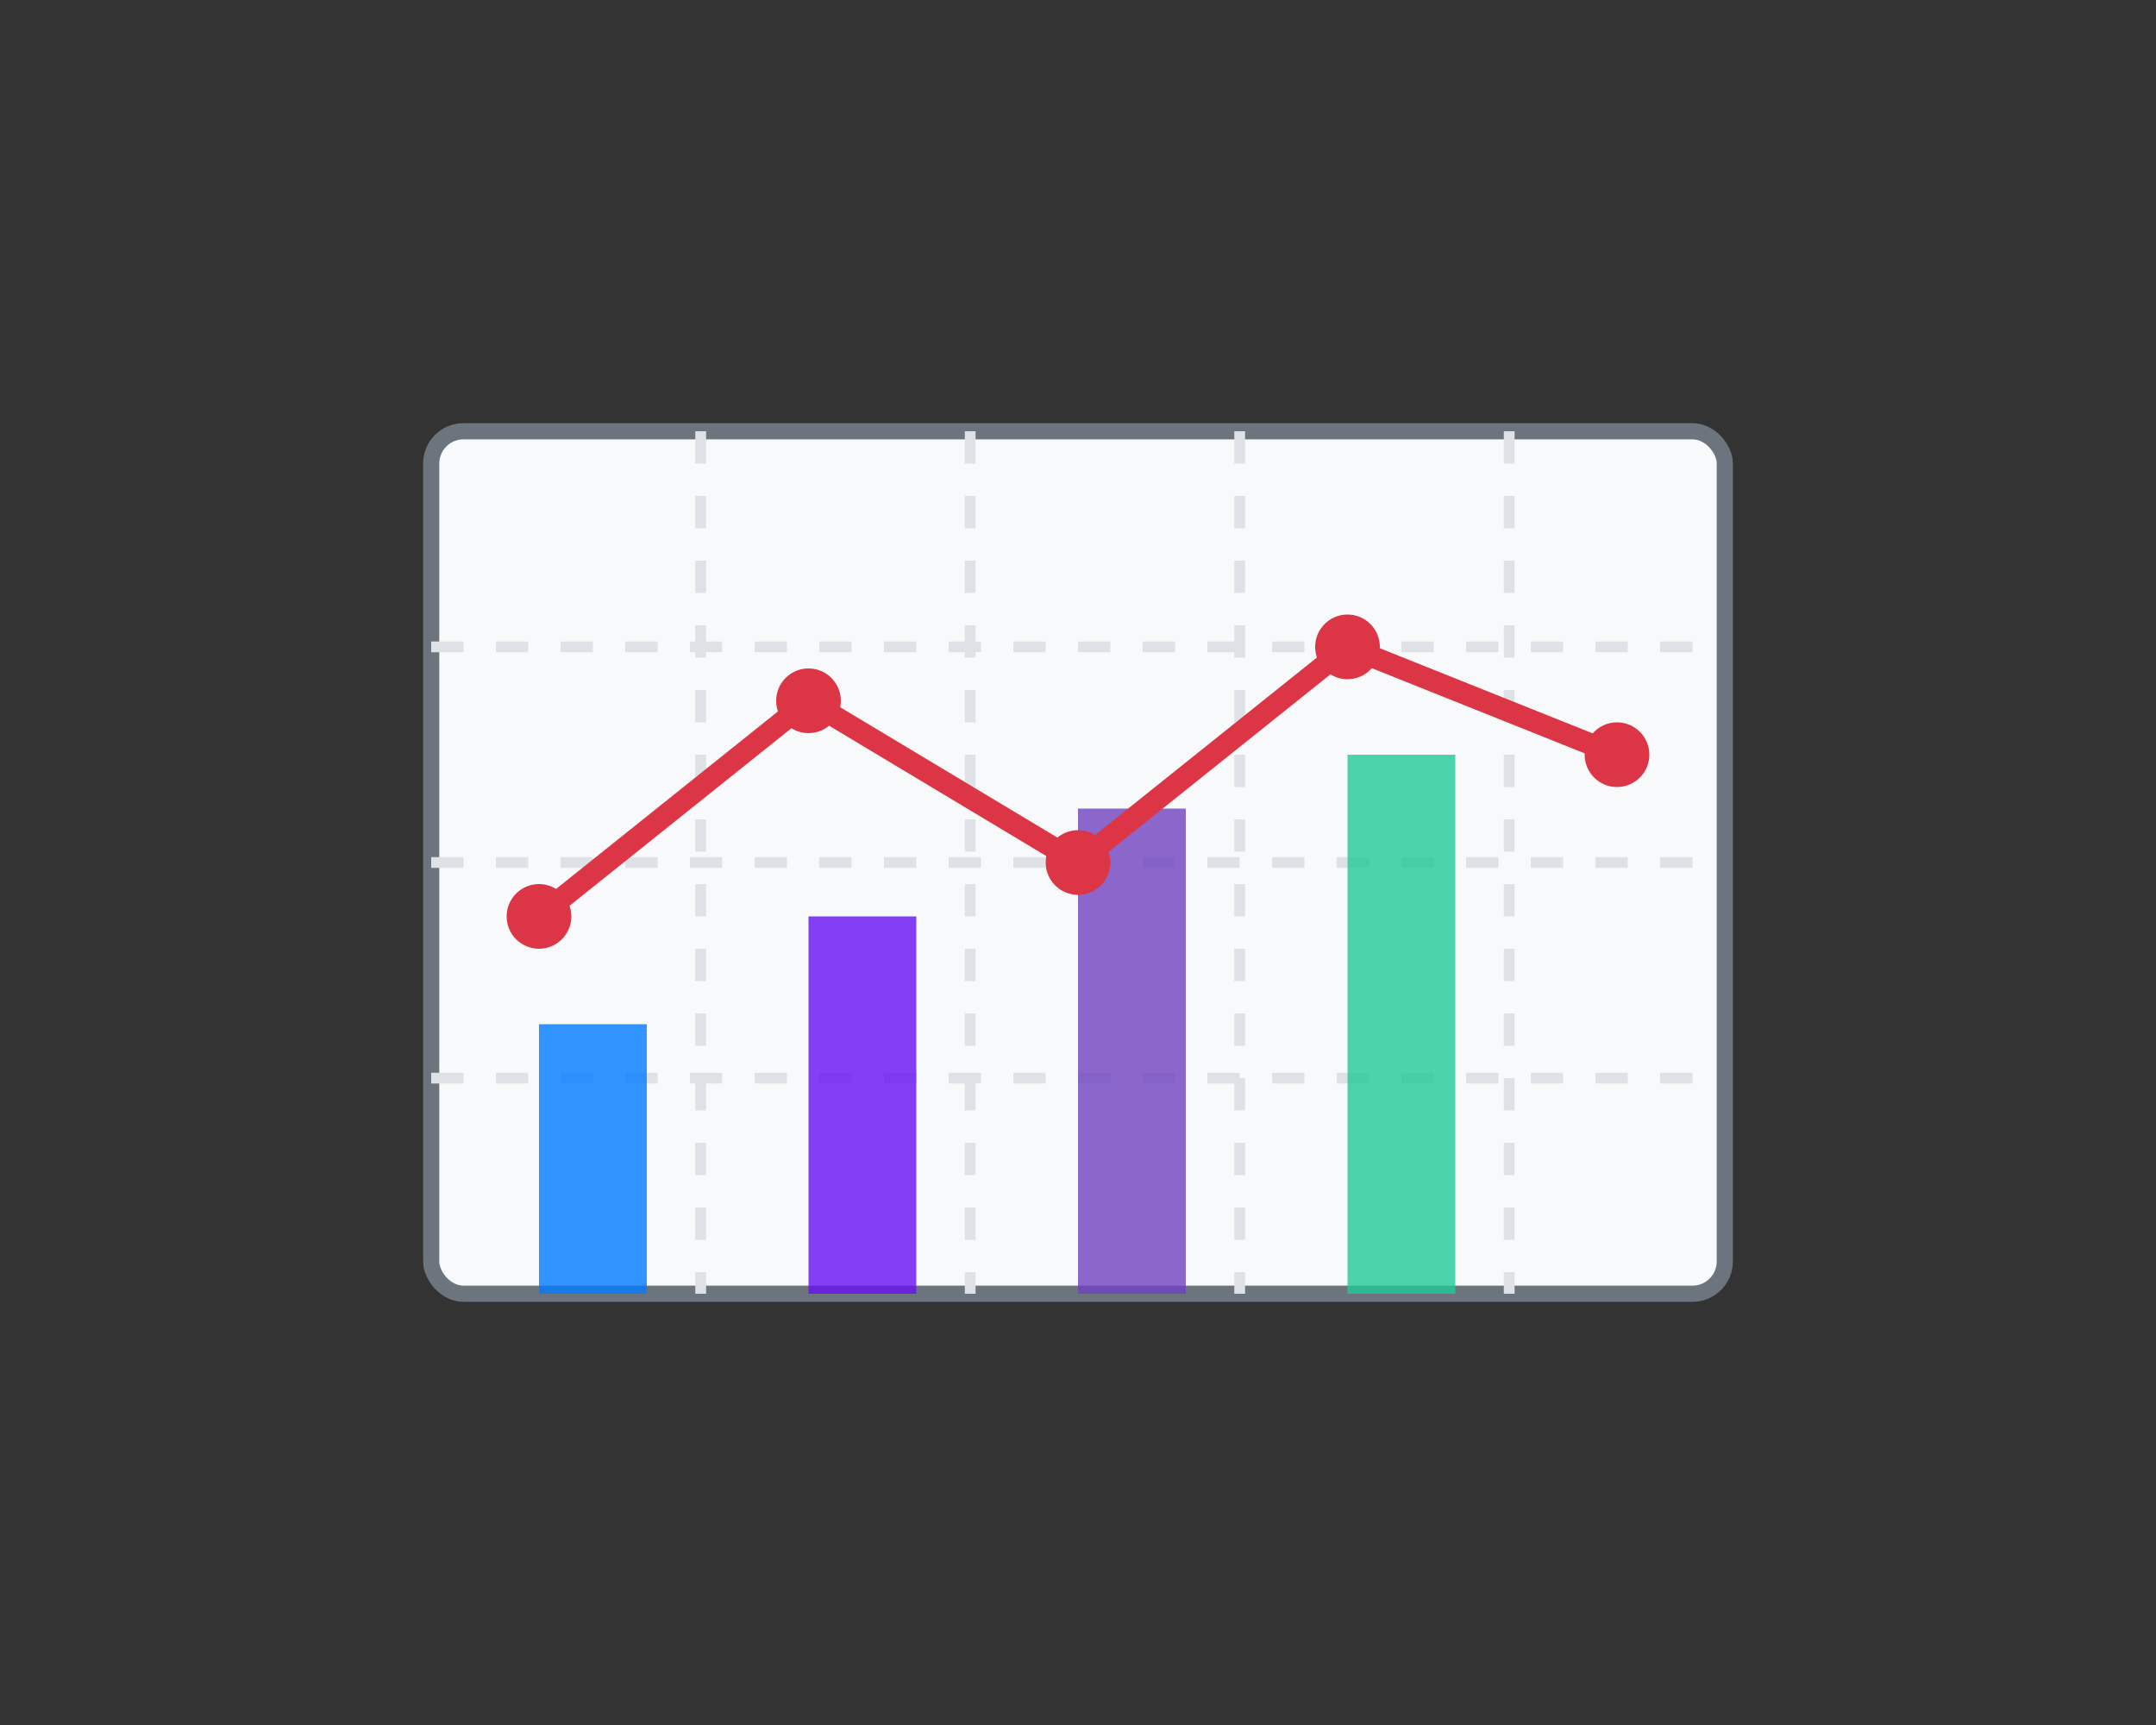 <svg xmlns="http://www.w3.org/2000/svg" viewBox="0 0 200 160">
	<rect x="0" y="0" width="200" height="160" fill="#333333" stroke="none"/>
	<!-- Chart Background -->
	<rect x="40" y="40" width="120" height="80" rx="3" fill="#f8f9fa" stroke="#6c757d" stroke-width="1.5" />

	<!-- Grid Lines -->
	<line x1="40" y1="60" x2="160" y2="60" stroke="#dee2e6" stroke-width="1" stroke-dasharray="3,3" />
	<line x1="40" y1="80" x2="160" y2="80" stroke="#dee2e6" stroke-width="1" stroke-dasharray="3,3" />
	<line x1="40" y1="100" x2="160" y2="100" stroke="#dee2e6" stroke-width="1" stroke-dasharray="3,3" />
	<line x1="65" y1="40" x2="65" y2="120" stroke="#dee2e6" stroke-width="1" stroke-dasharray="3,3" />
	<line x1="90" y1="40" x2="90" y2="120" stroke="#dee2e6" stroke-width="1" stroke-dasharray="3,3" />
	<line x1="115" y1="40" x2="115" y2="120" stroke="#dee2e6" stroke-width="1" stroke-dasharray="3,3" />
	<line x1="140" y1="40" x2="140" y2="120" stroke="#dee2e6" stroke-width="1" stroke-dasharray="3,3" />

	<!-- Bar Chart -->
	<rect x="50" y="95" width="10" height="25" fill="#007bff" opacity="0.8">
		<animate attributeName="height" values="25;40;25" dur="3s" repeatCount="indefinite" />
		<animate attributeName="y" values="95;80;95" dur="3s" repeatCount="indefinite" />
	</rect>

	<rect x="75" y="85" width="10" height="35" fill="#6610f2" opacity="0.8">
		<animate attributeName="height" values="35;20;35" dur="4s" repeatCount="indefinite" />
		<animate attributeName="y" values="85;100;85" dur="4s" repeatCount="indefinite" />
	</rect>

	<rect x="100" y="75" width="10" height="45" fill="#6f42c1" opacity="0.8">
		<animate attributeName="height" values="45;60;45" dur="3.5s" repeatCount="indefinite" />
		<animate attributeName="y" values="75;60;75" dur="3.5s" repeatCount="indefinite" />
	</rect>

	<rect x="125" y="70" width="10" height="50" fill="#20c997" opacity="0.8">
		<animate attributeName="height" values="50;35;50" dur="4.5s" repeatCount="indefinite" />
		<animate attributeName="y" values="70;85;70" dur="4.5s" repeatCount="indefinite" />
	</rect>

	<!-- Line Chart -->
	<path d="M50,85 L75,65 L100,80 L125,60 L150,70" fill="none" stroke="#dc3545" stroke-width="2">
		<animate attributeName="d" values="M50,85 L75,65 L100,80 L125,60 L150,70;
										M50,75 L75,85 L100,60 L125,80 L150,50;
										M50,85 L75,65 L100,80 L125,60 L150,70" dur="6s" repeatCount="indefinite" />
	</path>

	<!-- Data Points -->
	<circle cx="50" cy="85" r="3" fill="#dc3545">
		<animate attributeName="cy" values="85;75;85" dur="6s" repeatCount="indefinite" />
	</circle>
	<circle cx="75" cy="65" r="3" fill="#dc3545">
		<animate attributeName="cy" values="65;85;65" dur="6s" repeatCount="indefinite" />
	</circle>
	<circle cx="100" cy="80" r="3" fill="#dc3545">
		<animate attributeName="cy" values="80;60;80" dur="6s" repeatCount="indefinite" />
	</circle>
	<circle cx="125" cy="60" r="3" fill="#dc3545">
		<animate attributeName="cy" values="60;80;60" dur="6s" repeatCount="indefinite" />
	</circle>
	<circle cx="150" cy="70" r="3" fill="#dc3545">
		<animate attributeName="cy" values="70;50;70" dur="6s" repeatCount="indefinite" />
	</circle>
</svg>